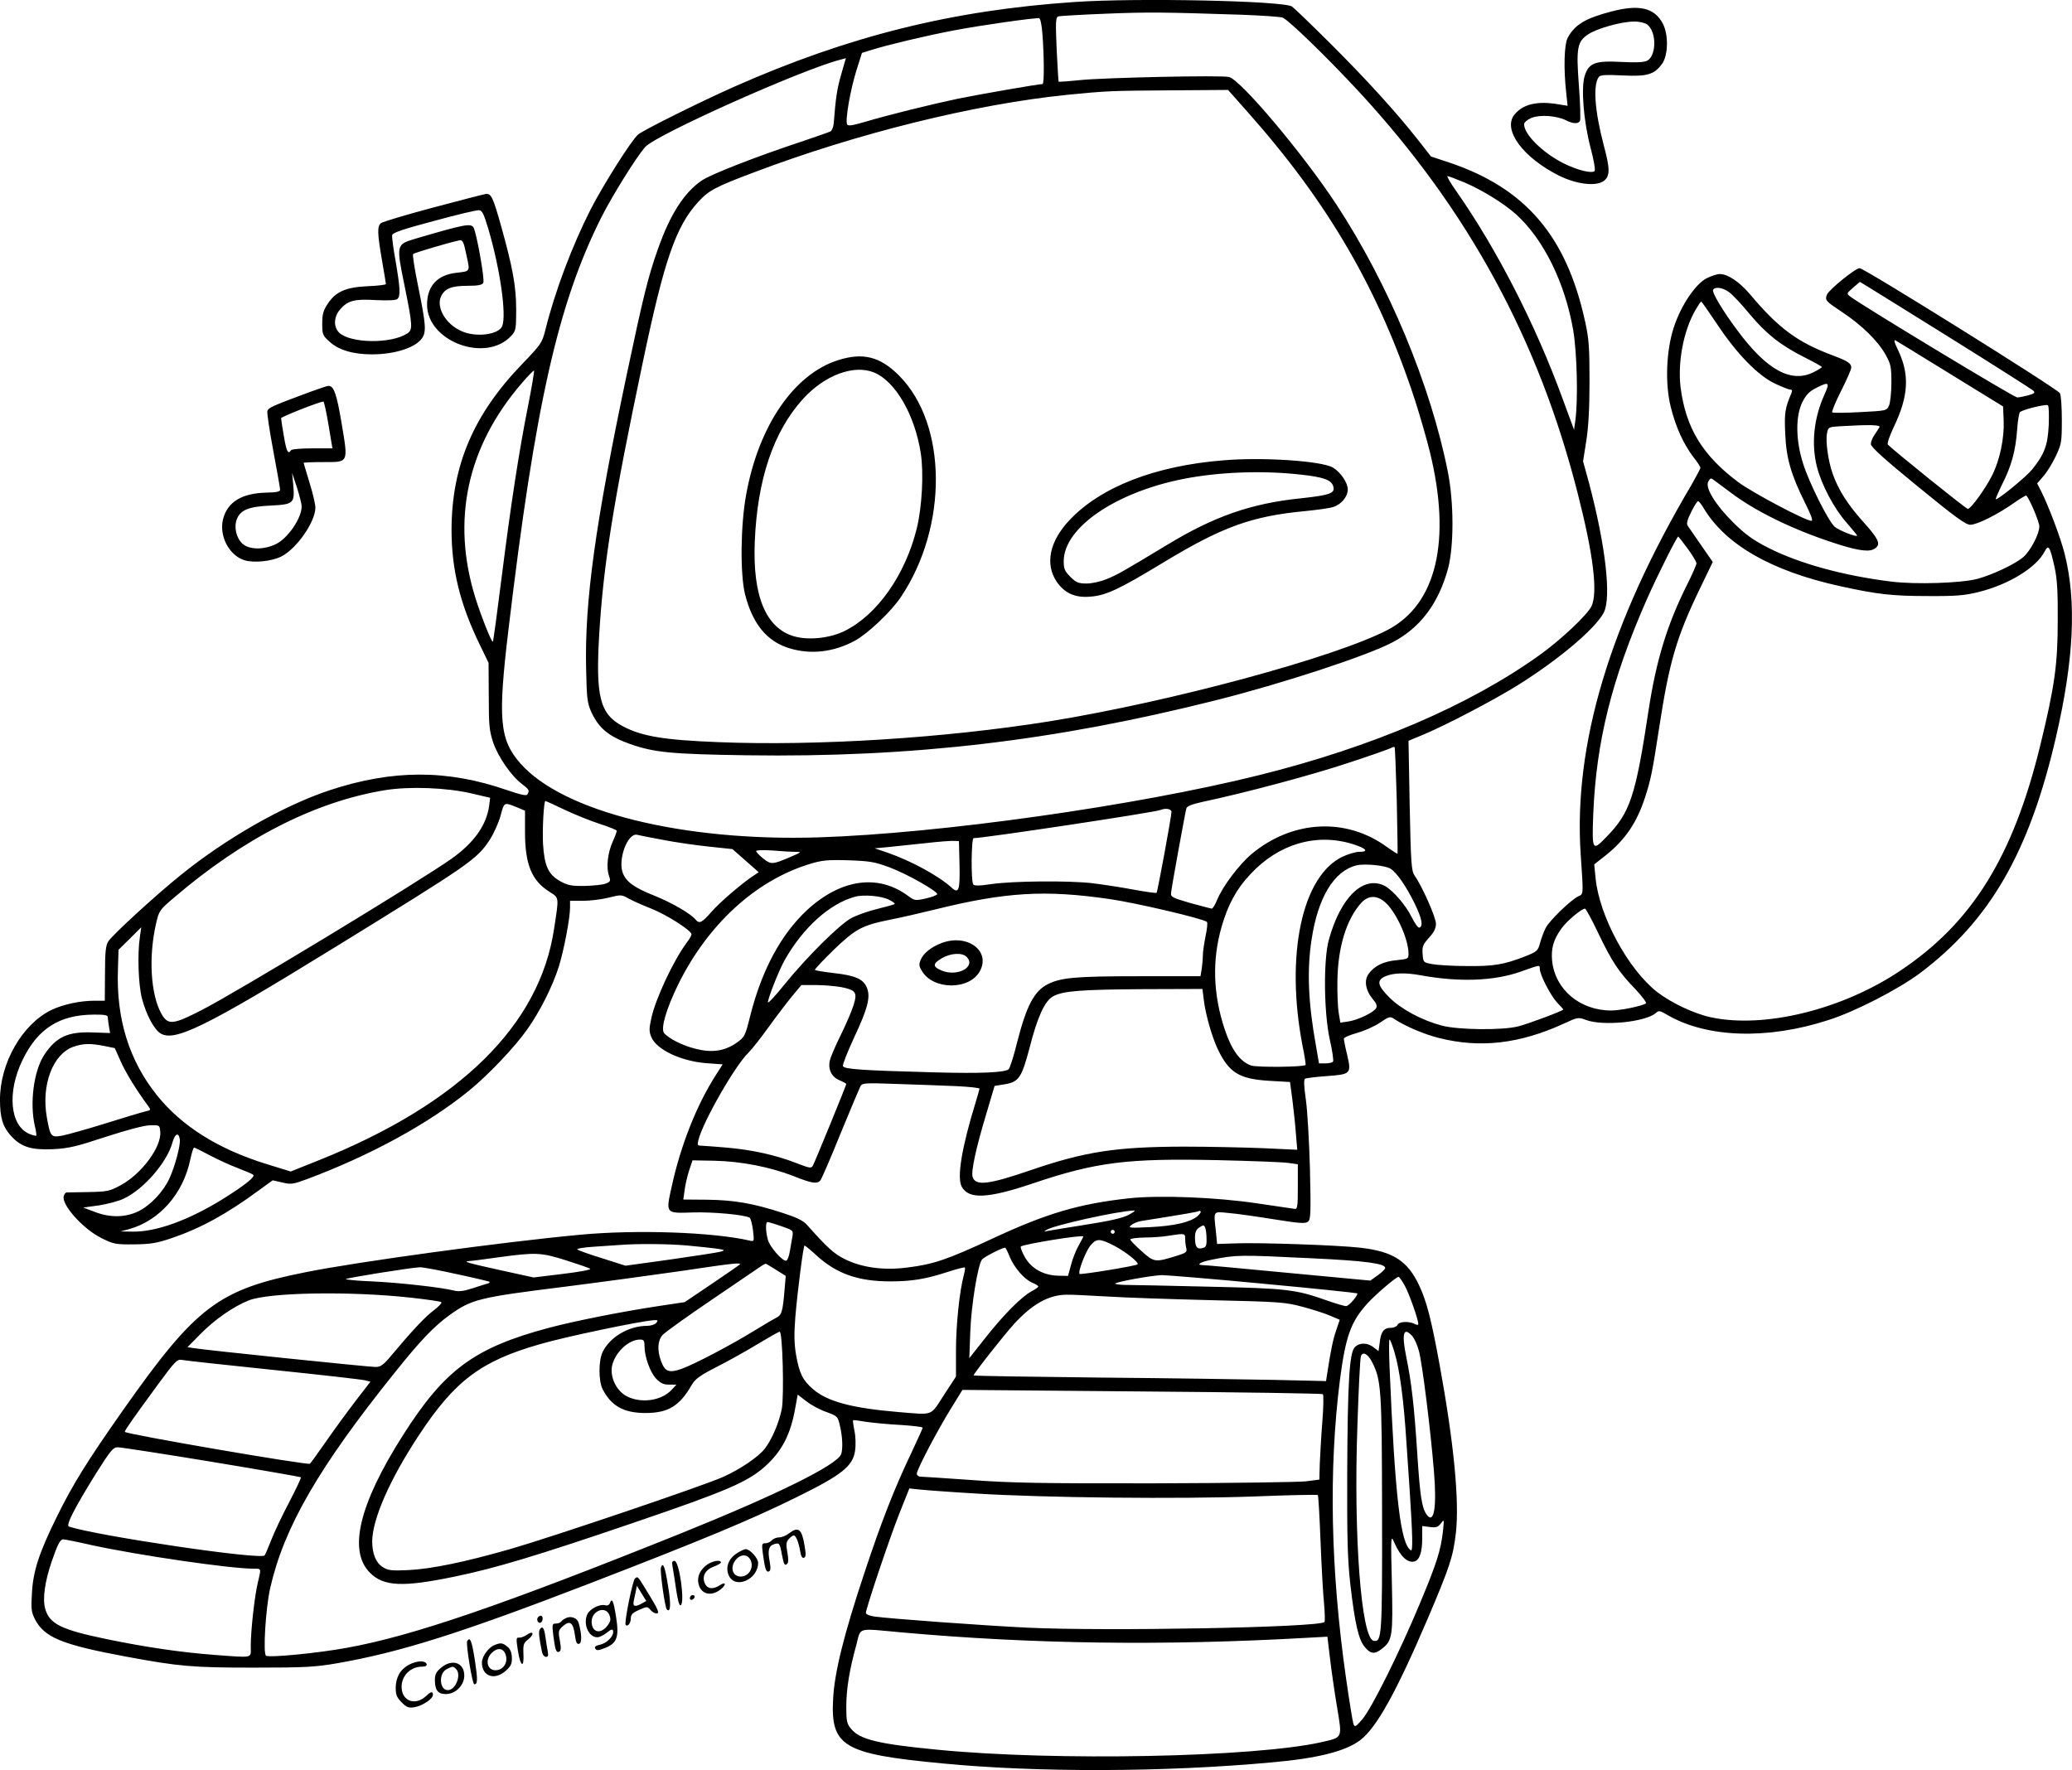 <?xml version="1.0" encoding="UTF-8"?>
<svg xmlns="http://www.w3.org/2000/svg" version="1.0" viewBox="0 0 1057.682 903.69" preserveAspectRatio="xMidYMid meet">
  <g transform="translate(-497.006,989.917) scale(0.1,-0.1)" fill="#000000" stroke="none">
    <path d="M10456 9889 c-625 -42 -1154 -174 -1739 -433 -171 -76 -467 -223 -490 -244 -36 -32 -177 -256 -241 -380 -96 -189 -183 -420 -232 -617 -17 -67 -22 -74 -119 -175 -248 -257 -359 -518 -360 -845 0 -203 43 -379 143 -585 l46 -95 1 -170 c0 -151 3 -177 23 -238 26 -74 92 -170 147 -211 37 -28 39 -34 27 -53 -5 -8 -33 -2 -103 22 -306 106 -584 106 -908 -1 -234 -78 -527 -245 -759 -433 -127 -102 -347 -304 -369 -338 -13 -20 -17 -53 -17 -164 l-1 -139 -51 0 c-76 0 -163 -19 -223 -48 -148 -73 -261 -270 -261 -457 0 -93 14 -138 56 -185 52 -57 103 -73 216 -68 79 4 120 14 268 63 108 35 194 58 225 59 50 1 50 1 53 -32 8 -77 -94 -215 -200 -273 -59 -32 -69 -34 -168 -36 -58 -1 -108 -2 -111 -2 -4 -1 -10 -8 -13 -17 -16 -42 97 -169 192 -216 62 -31 73 -33 167 -32 84 1 115 6 192 32 149 51 282 124 446 245 l69 50 49 -11 c45 -11 55 -9 126 17 323 121 615 280 824 449 97 78 236 224 300 315 66 93 130 221 162 322 26 85 57 246 57 302 l0 33 65 0 c36 0 95 7 131 16 64 16 67 16 102 -4 20 -11 73 -35 117 -52 80 -32 205 -112 205 -131 0 -6 -11 -25 -24 -42 -68 -91 -161 -290 -181 -386 -12 -54 -12 -69 0 -97 27 -64 151 -123 282 -133 l82 -6 -35 -55 c-97 -151 -179 -357 -225 -568 -31 -140 -33 -138 109 -133 103 3 265 -12 289 -27 5 -4 13 -33 17 -65 6 -56 6 -57 -16 -52 -190 44 -582 57 -868 30 -389 -36 -1137 -138 -1399 -191 -447 -89 -558 -172 -934 -706 -180 -256 -256 -378 -337 -543 -91 -185 -121 -277 -127 -390 -5 -79 -3 -96 15 -132 48 -94 138 -131 467 -192 269 -50 338 -56 650 -56 268 0 314 3 430 23 319 56 624 152 1283 406 575 222 828 327 1060 442 230 113 286 158 297 237 4 26 3 71 -3 100 -6 29 -9 53 -7 55 1 2 31 -2 66 -8 35 -5 115 -13 177 -16 61 -4 112 -10 112 -14 0 -4 -27 -63 -59 -131 -85 -178 -153 -352 -238 -609 -105 -315 -153 -509 -160 -642 -14 -246 51 -284 557 -332 485 -47 1135 -45 1680 5 238 21 379 57 454 114 83 64 182 241 344 620 112 263 130 316 144 439 18 163 -10 456 -83 856 -42 230 -66 324 -104 405 -59 127 -134 175 -302 194 -112 13 -519 27 -639 22 l-91 -3 -6 62 c-12 111 -17 104 66 96 39 -3 143 -18 230 -32 131 -21 161 -23 174 -12 14 11 15 43 10 268 -4 140 -13 300 -21 355 -10 69 -11 102 -4 107 6 3 55 9 109 13 125 9 128 12 106 108 -10 40 -17 77 -17 83 0 6 30 19 66 29 36 10 89 33 117 52 50 34 53 34 77 18 55 -36 149 -76 224 -95 212 -54 415 -30 641 74 69 32 72 32 110 18 87 -33 305 -11 357 35 16 14 21 13 60 -10 201 -117 510 -127 821 -26 136 43 357 157 467 239 357 268 558 616 694 1201 93 401 107 697 45 942 -20 80 -83 246 -120 319 l-20 39 32 37 c18 20 46 66 63 102 29 61 31 72 31 185 0 66 -4 127 -10 137 -14 23 -999 638 -1022 638 -22 0 -157 -110 -167 -135 -11 -29 -7 -33 77 -89 100 -66 184 -148 223 -219 26 -47 29 -61 29 -142 0 -49 -6 -102 -12 -116 -12 -27 -13 -27 -148 -34 -75 -4 -139 -5 -142 -1 -4 4 17 53 45 109 29 57 52 110 52 119 0 22 -16 33 -93 62 -182 68 -277 138 -425 314 -54 63 -112 102 -153 102 -13 0 -42 -9 -66 -21 -57 -28 -133 -140 -169 -252 -39 -118 -45 -290 -15 -407 25 -101 65 -188 114 -253 21 -26 37 -51 37 -56 0 -5 -20 -42 -43 -83 -420 -709 -606 -1331 -568 -1893 14 -206 15 -200 -12 -212 -38 -18 -147 -123 -167 -162 -10 -20 -23 -55 -29 -78 -10 -38 -16 -43 -74 -66 -109 -43 -164 -52 -302 -50 -71 0 -150 5 -175 10 -44 8 -45 9 -48 51 -3 38 1 48 32 83 26 28 36 48 36 72 0 32 -70 191 -109 246 -16 23 -19 60 -25 357 l-6 331 77 32 c115 48 363 178 481 252 207 129 393 286 438 369 41 76 10 345 -75 665 l-30 109 16 101 c11 68 17 165 17 305 0 174 -3 220 -22 305 -95 439 -305 684 -696 815 l-91 30 -65 83 c-113 144 -270 316 -450 495 -96 96 -184 180 -195 188 -45 29 -789 45 -1109 23z m849 -65 c104 -4 200 -10 213 -15 30 -12 228 -204 390 -379 556 -602 918 -1267 1117 -2055 79 -309 102 -502 69 -571 -21 -44 -157 -172 -263 -248 -361 -259 -856 -471 -1436 -615 -627 -156 -1625 -297 -2245 -317 -692 -22 -1307 130 -1524 378 -106 121 -115 226 -61 678 137 1151 253 1668 475 2110 56 111 180 310 224 359 56 63 806 398 998 446 l26 7 -24 -83 c-21 -73 -28 -119 -38 -249 -2 -19 -9 -38 -17 -42 -8 -4 -77 -28 -154 -54 -215 -71 -455 -164 -502 -196 -90 -61 -162 -173 -224 -349 -51 -143 -76 -247 -159 -639 -161 -764 -216 -1160 -208 -1505 3 -152 6 -175 26 -220 38 -83 88 -125 197 -164 125 -44 210 -52 597 -58 843 -12 1569 73 2395 281 338 85 765 225 898 294 144 74 238 199 287 379 30 114 30 336 -1 492 -88 445 -303 960 -569 1366 -171 260 -488 636 -548 651 -38 10 -637 -3 -763 -16 -57 -6 -105 -9 -107 -8 -1 2 -6 76 -10 165 -6 136 -5 163 7 168 8 3 116 9 239 14 219 9 301 8 695 -5z m-1014 -95 c9 -111 10 -259 1 -259 -22 0 -325 -53 -433 -75 -142 -30 -356 -83 -477 -119 -65 -19 -84 -21 -88 -11 -10 24 18 179 47 272 l29 92 48 15 c79 25 279 73 422 100 136 26 417 66 435 62 6 -2 13 -36 16 -77z m1048 -402 c413 -465 671 -910 855 -1474 25 -78 59 -195 75 -261 111 -452 34 -778 -214 -908 -266 -140 -1109 -368 -1730 -468 -533 -85 -1180 -126 -1686 -106 -281 11 -393 30 -489 81 -118 62 -140 150 -121 472 22 359 72 672 222 1385 110 525 169 695 283 820 55 60 88 77 287 152 523 198 1124 347 1596 395 204 20 221 21 540 23 l282 2 100 -113z m1108 -360 c89 -38 201 -107 263 -163 140 -127 249 -349 291 -592 19 -116 25 -349 11 -457 l-7 -50 -59 160 c-137 376 -335 762 -542 1058 -30 42 -50 77 -45 77 5 0 45 -15 88 -33z m2483 -796 c223 -139 411 -259 419 -266 11 -11 7 -15 -25 -24 -22 -6 -47 -11 -57 -11 -16 0 -798 473 -852 515 -20 15 -19 16 14 45 l35 30 30 -18 c17 -10 213 -132 436 -271z m-1133 236 c18 -13 64 -62 104 -111 85 -102 160 -161 282 -222 48 -24 87 -46 87 -49 0 -2 -18 -14 -40 -25 -115 -59 -240 8 -391 212 -77 103 -132 196 -124 208 11 17 50 11 82 -13z m-61 -164 c101 -152 208 -261 294 -302 36 -17 71 -31 79 -31 9 0 11 -6 6 -17 -33 -78 -37 -101 -32 -208 5 -126 30 -211 103 -357 29 -58 40 -88 31 -88 -30 0 -298 142 -373 197 -183 137 -268 276 -295 483 -16 130 15 292 76 397 14 24 27 43 29 43 2 0 39 -53 82 -117z m1194 -256 l265 -163 3 -71 c4 -89 -19 -201 -58 -279 -33 -67 -109 -173 -125 -173 -8 -1 -375 295 -408 328 -5 5 9 46 31 92 74 155 80 263 24 384 -24 50 -27 63 -14 55 9 -5 136 -83 282 -173z m-7264 -158 c-47 -236 -88 -503 -136 -883 -22 -176 -42 -322 -44 -323 -6 -6 -61 133 -89 223 -124 396 -43 772 235 1095 33 39 62 68 64 66 2 -2 -11 -82 -30 -178z m6617 55 c-54 -119 -68 -251 -38 -369 23 -90 87 -212 150 -283 30 -35 55 -65 55 -67 0 -11 -95 27 -115 45 -33 31 -129 222 -160 320 -39 120 -40 244 -5 315 19 38 35 55 70 73 67 34 72 30 43 -34z m1145 -156 c-5 -103 -22 -148 -85 -226 -31 -38 -170 -152 -185 -152 -3 0 12 35 33 78 47 93 68 169 76 280 3 45 10 85 15 88 23 15 134 41 142 34 5 -5 6 -50 4 -102z m-864 -10 c-4 -7 -16 -25 -26 -40 -10 -14 -18 -35 -18 -46 0 -15 70 -78 239 -216 193 -158 245 -196 269 -196 34 0 139 52 225 113 31 22 59 38 61 36 17 -19 66 -134 66 -157 0 -40 -46 -127 -83 -158 -41 -35 -155 -89 -232 -110 -81 -22 -318 -30 -442 -14 -243 30 -469 92 -628 173 -78 40 -116 68 -176 127 -92 91 -146 179 -129 210 10 19 14 20 29 8 10 -7 49 -36 86 -64 123 -93 307 -184 512 -252 121 -41 186 -52 215 -38 43 21 34 47 -51 141 -79 88 -127 163 -156 246 -22 61 -37 165 -29 204 6 34 7 34 68 38 155 9 207 7 200 -5z m-900 -409 c112 -190 346 -325 701 -403 187 -41 264 -50 445 -50 148 -1 189 3 262 21 154 39 292 124 335 206 20 39 27 27 51 -80 13 -60 17 -123 16 -273 0 -225 -16 -336 -90 -640 -139 -567 -348 -903 -714 -1147 -295 -198 -692 -296 -965 -238 -86 18 -202 73 -274 128 -149 115 -297 388 -316 582 l-7 71 61 48 c99 80 157 166 199 296 29 89 37 129 72 357 51 332 87 457 207 706 l66 137 -59 85 c-32 47 -63 92 -69 100 -7 10 -2 31 18 70 15 30 30 55 35 55 4 0 16 -14 26 -31z m-79 -211 c25 -34 45 -68 45 -75 0 -7 -22 -57 -49 -111 -101 -202 -157 -385 -196 -642 -66 -436 -94 -520 -213 -642 -74 -77 -76 -74 -69 115 15 369 94 688 273 1095 53 120 154 322 161 322 1 0 23 -28 48 -62z m-1485 -1285 c3 -147 5 -270 4 -272 -2 -2 -25 13 -53 33 -208 153 -483 139 -692 -35 -64 -54 -147 -164 -176 -234 -10 -25 -22 -45 -28 -45 -5 1 -55 14 -110 29 -92 27 -100 31 -97 52 3 32 72 410 78 431 3 11 28 21 82 33 221 47 550 135 735 196 114 37 215 73 225 78 9 5 19 8 21 6 2 -2 7 -125 11 -272z m-4726 36 l98 -23 -5 -41 c-14 -100 -78 -189 -192 -270 -170 -120 -1091 -678 -1274 -772 -149 -77 -174 -79 -208 -18 -54 99 -65 288 -27 456 16 69 17 71 92 135 355 304 722 491 1078 549 124 20 311 13 438 -16z m478 -84 c51 -24 132 -57 179 -72 47 -15 86 -31 87 -35 1 -4 -8 -29 -20 -55 -26 -58 -34 -131 -20 -173 10 -29 9 -32 -16 -42 -15 -6 -63 -11 -107 -12 -68 -1 -87 3 -125 24 -61 34 -81 78 -88 190 -4 75 4 220 12 220 2 0 46 -20 98 -45z m-235 9 l33 -14 0 -109 c0 -165 34 -248 125 -305 50 -32 49 -23 23 -191 -74 -490 -481 -891 -1199 -1179 l-145 -58 -120 37 c-248 76 -434 193 -561 350 -144 179 -210 391 -201 645 l3 100 58 57 58 58 -7 -50 c-13 -84 -8 -245 11 -315 21 -80 60 -154 93 -176 71 -47 233 33 887 436 698 430 727 450 794 550 21 32 46 88 56 124 20 73 16 71 92 40z m3333 -20 c0 -22 -71 -408 -76 -413 -2 -3 -57 5 -122 17 -64 12 -157 26 -207 32 -123 14 -401 11 -510 -4 -65 -10 -92 -10 -97 -2 -12 17 -10 236 2 236 53 0 922 131 955 144 25 11 55 5 55 -10z m-2595 -143 c61 -12 165 -27 232 -34 l122 -13 67 -59 67 -59 -24 -16 c-59 -38 -174 -137 -217 -186 -50 -57 -62 -63 -82 -39 -25 30 -120 85 -209 121 -103 41 -142 69 -161 114 -28 69 24 209 73 197 12 -3 72 -15 132 -26z m1513 -125 c3 -132 -4 -152 -40 -119 -67 61 -207 137 -328 179 l-65 22 65 6 c36 4 121 13 190 20 69 8 136 13 150 12 l25 -1 3 -119z m2006 104 c71 -22 86 -40 34 -40 -18 0 -55 -11 -83 -24 -209 -97 -295 -504 -206 -966 11 -52 17 -97 16 -98 -11 -11 -246 -13 -278 -3 -56 19 -100 79 -135 184 -60 180 -65 355 -16 525 33 114 76 193 147 268 144 155 336 211 521 154z m-2844 -40 c34 0 33 -1 -25 -26 -91 -39 -99 -40 -139 -8 -20 16 -36 33 -36 38 0 5 36 6 83 3 45 -4 98 -7 117 -7z m480 -79 c87 -32 246 -122 244 -137 -1 -5 -27 -15 -58 -22 -54 -12 -58 -11 -89 12 -154 115 -345 88 -518 -72 -131 -122 -229 -303 -288 -534 -28 -112 -29 -113 -74 -145 -61 -41 -125 -50 -208 -28 -65 16 -136 52 -159 80 -18 22 10 121 71 246 150 306 394 531 669 616 65 20 91 23 200 20 111 -4 135 -8 210 -36z m2558 -7 c33 -21 79 -88 124 -179 37 -77 44 -115 23 -122 -6 -2 -23 22 -38 52 -30 62 -97 139 -138 161 -109 56 -226 -57 -286 -276 -28 -102 -25 -372 5 -508 13 -56 20 -107 17 -112 -3 -6 -21 -10 -39 -10 l-33 0 -16 93 c-39 216 -46 384 -22 538 32 215 114 351 229 380 42 10 146 0 174 -17z m-1434 -155 c133 -19 483 -101 497 -117 4 -4 1 -36 -7 -72 -7 -36 -14 -81 -14 -100 0 -19 -3 -51 -6 -70 l-6 -35 -316 0 c-322 0 -397 -7 -464 -41 -69 -35 -108 -110 -155 -293 -18 -74 -39 -139 -45 -142 -26 -16 -145 -21 -372 -15 -370 10 -467 16 -473 32 -3 7 23 72 56 144 71 151 86 209 66 257 -18 44 -60 62 -168 74 -51 6 -94 13 -97 16 -3 3 41 49 96 103 113 108 144 125 294 155 47 9 146 32 220 50 363 90 564 102 894 54z m-1125 -4 c18 -9 31 -19 28 -21 -2 -3 -42 -14 -87 -25 -46 -11 -106 -32 -134 -47 -61 -33 -230 -201 -343 -341 -46 -57 -83 -97 -83 -89 0 21 58 168 87 218 94 165 229 286 358 321 44 12 137 4 174 -16z m2530 -11 c56 -47 121 -188 121 -264 0 -26 -2 -27 -60 -33 -66 -6 -113 -28 -143 -69 -25 -33 -17 -84 20 -129 20 -23 24 -35 17 -48 -14 -22 -91 -59 -141 -67 l-41 -6 -8 48 c-5 27 -8 101 -7 164 2 174 47 319 124 402 35 36 77 37 118 2z m1089 -158 c71 -148 105 -199 190 -287 35 -37 59 -70 54 -73 -23 -14 -131 -36 -177 -36 -160 0 -287 107 -302 254 -6 63 7 109 48 165 27 38 102 101 120 101 4 0 35 -56 67 -124z m-298 -183 c0 -30 55 -136 88 -172 18 -18 32 -34 32 -36 0 -6 -178 -73 -230 -86 -81 -21 -308 -18 -390 4 -102 27 -208 84 -267 143 -63 63 -68 89 -18 110 40 16 100 18 176 4 196 -36 376 -30 513 19 99 35 96 35 96 14z m-3569 -93 c78 -15 87 -27 66 -93 -9 -30 -39 -99 -66 -154 -27 -54 -52 -113 -55 -129 -10 -45 9 -83 49 -100 19 -8 35 -17 35 -19 0 -7 -158 -393 -170 -416 -9 -16 -15 -15 -85 12 -106 41 -221 67 -355 79 -63 5 -123 10 -134 10 -15 0 -17 5 -11 28 22 92 189 384 256 447 17 17 62 74 101 128 38 53 92 124 119 157 l50 60 73 0 c40 0 97 -5 127 -10z m1854 -66 c9 -75 41 -186 71 -251 58 -121 110 -153 264 -162 l105 -6 12 -89 c6 -50 15 -128 18 -173 l7 -84 -173 8 c-96 4 -280 8 -409 8 -342 -1 -501 -25 -778 -120 -216 -74 -282 -82 -297 -35 -9 27 17 148 69 320 l43 145 50 8 c74 12 88 33 129 188 40 157 77 237 119 261 49 28 144 35 461 37 l302 1 7 -56z m-5595 -86 c0 -7 3 -29 6 -48 l6 -35 -88 3 c-128 5 -188 -23 -249 -116 -53 -82 -74 -246 -47 -362 6 -24 9 -46 7 -49 -3 -2 -18 2 -35 9 -99 41 -115 213 -35 377 77 160 188 231 363 232 51 1 72 -3 72 -11z m-18 -149 l54 -11 29 -65 c24 -56 81 -149 141 -230 15 -21 15 -22 -13 -28 -15 -3 -107 -31 -203 -61 -96 -30 -197 -58 -223 -63 -57 -10 -60 -6 -78 94 -29 166 31 323 136 360 49 17 85 18 157 4z m4346 -205 c67 -3 122 -9 122 -13 0 -3 -9 -35 -20 -71 -70 -227 -96 -382 -71 -429 36 -66 132 -62 366 17 320 108 479 128 940 118 171 -4 333 -10 360 -14 l50 -7 0 -115 c0 -97 -2 -115 -15 -113 -8 1 -94 14 -190 28 -212 32 -505 43 -659 26 -253 -28 -417 -76 -696 -206 -228 -106 -300 -131 -432 -147 -120 -16 -232 -1 -319 42 -56 27 -91 59 -195 176 -20 22 -53 38 -125 61 -151 49 -246 65 -382 67 l-124 1 7 49 c3 27 14 72 23 100 l17 51 112 -2 c137 -3 284 -32 403 -78 94 -38 122 -42 138 -22 6 7 52 113 102 237 51 124 97 233 102 243 9 17 23 18 186 12 97 -3 232 -8 300 -11z m-3960 -272 c4 -29 -24 -136 -53 -199 -31 -68 -95 -136 -158 -168 -66 -32 -144 -34 -224 -3 l-58 22 80 11 c44 7 102 22 128 35 101 48 219 184 247 285 13 47 32 56 38 17z m154 -82 c40 -21 105 -51 143 -65 39 -15 74 -30 78 -34 11 -10 -46 -55 -153 -122 -177 -110 -343 -170 -464 -168 l-61 1 45 12 c155 44 276 181 312 358 7 32 15 58 19 58 4 0 40 -18 81 -40z m4688 -304 c-31 -16 -98 -31 -220 -50 -96 -15 -184 -30 -195 -32 -18 -4 -18 -4 -3 6 39 24 362 96 448 99 8 0 -5 -10 -30 -23z m352 -7 c-39 -31 -120 -49 -242 -55 -105 -5 -113 -4 -96 10 11 9 33 18 50 21 226 36 292 47 295 51 2 2 7 1 10 -2 3 -3 -5 -14 -17 -25z m-2124 -50 c61 -21 62 -22 57 -53 -3 -17 -9 -51 -13 -75 -4 -25 -12 -46 -18 -48 -18 -6 -83 68 -94 106 -12 43 -13 91 -2 91 4 0 36 -9 70 -21z m2171 -65 c1 -35 -3 -43 -21 -47 -28 -8 -38 7 -38 54 0 27 6 41 23 52 20 13 23 13 29 -2 4 -9 7 -35 7 -57z m-469 36 c0 -5 -4 -10 -10 -10 -5 0 -10 5 -10 10 0 6 5 10 10 10 6 0 10 -4 10 -10z m360 -37 c0 -16 3 -37 6 -48 4 -18 -2 -23 -48 -37 -111 -35 -117 -34 -180 23 -32 28 -58 55 -58 60 0 5 33 9 73 10 39 0 95 4 122 9 85 13 85 13 85 -17z m-520 13 c0 -2 -11 -23 -25 -48 -13 -24 -31 -68 -38 -98 l-15 -55 -51 1 c-75 2 -137 37 -170 96 -14 25 -23 49 -20 53 13 12 319 62 319 51z m156 -46 c58 -30 130 -87 121 -96 -7 -8 -290 -54 -296 -49 -10 10 31 115 55 145 32 37 46 37 120 0z m-2176 0 c58 -5 125 -13 150 -16 40 -6 42 -8 20 -15 -14 -4 -129 -22 -256 -40 l-231 -32 -119 38 c-66 20 -123 41 -127 45 -5 4 33 11 85 14 51 3 111 8 133 9 88 7 246 6 345 -3z m654 -47 c105 -97 216 -136 381 -136 111 0 182 12 298 50 43 14 80 23 82 21 3 -2 0 -20 -5 -39 -22 -81 -40 -256 -40 -382 l0 -136 -62 -95 c-71 -109 -49 -101 -233 -86 -236 20 -360 53 -434 116 -53 46 -70 79 -87 174 -10 59 -11 106 -4 196 12 140 41 364 47 364 3 0 29 -21 57 -47z m990 -10 c24 -57 75 -116 116 -133 17 -7 30 -15 30 -19 0 -4 -16 -15 -35 -25 -51 -28 -141 -118 -234 -236 l-83 -105 5 135 c5 138 39 343 60 369 10 12 100 59 117 60 3 1 14 -20 24 -46z m-2263 -19 c63 -20 118 -39 122 -43 4 -5 -59 -16 -141 -26 l-148 -18 -169 37 c-168 37 -196 45 -159 47 10 0 78 9 149 19 191 26 216 25 346 -16z m3804 11 c277 -13 378 -27 376 -50 0 -5 -17 -22 -38 -37 l-38 -27 -415 39 c-228 22 -425 40 -438 40 -41 0 -14 17 45 28 125 25 138 25 508 7z m-2920 -33 c-6 -5 -71 -50 -145 -100 l-135 -91 -140 -21 c-189 -29 -416 -74 -553 -110 -381 -102 -532 -213 -746 -550 -223 -351 -280 -589 -167 -701 70 -70 168 -74 433 -19 205 42 424 108 913 275 467 159 580 207 669 286 88 79 132 164 156 302 l12 66 44 -34 c24 -19 70 -44 103 -55 57 -21 58 -23 69 -72 13 -54 15 -117 6 -143 -22 -56 -326 -206 -819 -405 -916 -368 -1368 -523 -1705 -584 -148 -27 -394 -51 -412 -40 -16 10 -2 241 21 344 71 312 247 617 639 1105 128 160 199 234 277 290 113 81 148 90 590 145 182 23 445 59 585 79 274 41 319 46 305 33z m188 -27 l48 -30 -6 -70 c-9 -110 -15 -129 -38 -141 -12 -6 -65 -37 -117 -69 -124 -76 -305 -171 -372 -195 -63 -22 -84 -14 -104 41 -20 55 -17 105 9 133 12 13 123 93 247 177 124 84 236 161 250 170 14 10 27 17 30 16 3 -1 27 -16 53 -32z m-1631 -21 c89 -19 164 -37 167 -39 2 -3 -2 -7 -10 -9 -8 -2 -42 -13 -76 -24 -46 -15 -71 -18 -95 -12 -61 16 -282 41 -421 47 -75 3 -135 9 -131 12 6 6 330 58 376 60 15 1 100 -15 190 -35z m4117 -49 c261 -24 476 -47 479 -49 7 -8 -42 -65 -56 -65 -8 -1 -51 12 -97 28 -161 57 -201 62 -605 71 -206 5 -399 9 -429 9 -30 1 -51 4 -48 7 10 10 185 41 237 43 25 0 258 -19 519 -44z m723 -12 c23 -43 68 -171 68 -194 0 -6 -8 -5 -19 1 -29 15 -81 12 -87 -5 -4 -8 -18 -15 -34 -15 -36 0 -51 -20 -57 -75 l-6 -44 -25 19 c-32 26 -74 25 -97 0 -27 -30 -36 -182 -38 -650 -1 -329 2 -434 16 -560 23 -199 42 -283 74 -320 30 -36 51 -38 88 -8 53 41 56 65 50 336 -6 243 -5 246 12 206 32 -72 68 -106 103 -97 26 7 40 47 40 118 l0 63 39 -5 c32 -4 41 -1 56 18 17 23 17 23 11 -38 -11 -99 -32 -165 -119 -373 -104 -249 -245 -533 -293 -589 -34 -39 -38 -41 -45 -24 -4 11 -21 116 -38 234 -79 554 -89 1067 -31 1524 29 221 55 295 139 388 40 45 148 137 160 137 4 0 19 -21 33 -47z m-5076 -59 c82 -9 152 -19 157 -23 4 -4 -14 -23 -39 -42 -43 -32 -109 -102 -217 -231 -40 -48 -54 -58 -80 -58 -33 0 -868 86 -926 96 l-34 5 64 65 c74 76 171 143 249 174 105 41 515 48 826 14z m3553 6 c91 -6 333 -14 536 -19 348 -8 376 -10 465 -34 52 -14 116 -34 142 -46 l47 -20 -18 -53 c-16 -47 -27 -97 -46 -221 l-6 -39 -262 6 c-144 3 -549 9 -899 12 -351 4 -638 8 -638 11 0 9 150 200 205 261 93 102 177 150 269 151 21 1 113 -4 205 -9z m-2299 -135 c-7 -8 -28 -15 -47 -15 -93 0 -190 -57 -227 -134 -21 -45 -21 -147 0 -189 44 -86 108 -122 219 -122 116 0 175 36 237 145 17 29 42 47 124 89 57 29 151 81 210 117 58 35 109 64 114 64 15 0 23 -325 11 -393 -14 -71 -50 -156 -87 -204 -32 -42 -125 -105 -212 -144 -96 -44 -880 -309 -1085 -368 -234 -67 -403 -102 -522 -108 -88 -4 -104 -2 -132 16 -34 21 -53 68 -53 131 1 113 89 315 238 541 183 278 316 379 617 465 129 38 516 119 584 123 20 1 21 -1 11 -14z m3858 -66 c11 -11 27 -46 35 -77 17 -61 60 -405 77 -617 15 -182 0 -270 -37 -219 -25 34 -34 93 -48 307 -16 250 -30 368 -56 496 -25 122 -15 158 29 110z m-3918 -52 c0 -54 28 -133 59 -166 23 -24 37 -31 67 -31 l37 0 -24 -26 c-53 -58 -161 -72 -234 -31 -49 28 -81 95 -71 150 13 69 84 137 143 137 19 0 23 -5 23 -33z m3829 -34 c26 -87 47 -245 60 -453 6 -91 13 -196 16 -235 16 -244 18 -328 7 -321 -53 33 -81 272 -109 939 -3 75 -3 137 0 137 4 0 15 -30 26 -67z m-117 -44 c49 -95 52 -134 53 -774 1 -630 -1 -661 -43 -653 -63 12 -103 533 -83 1094 6 189 14 351 18 359 9 25 34 13 55 -26z m-5607 -44 c242 -25 453 -49 468 -53 l28 -7 -77 -100 c-42 -55 -110 -148 -151 -207 -41 -59 -77 -109 -81 -112 -15 -8 -947 152 -945 163 3 13 44 70 171 244 86 117 97 128 121 123 14 -3 224 -26 466 -51z m5358 -124 c4 -4 3 -68 -3 -142 -6 -74 -11 -170 -13 -214 l-2 -80 -70 -9 c-38 -4 -385 -9 -770 -10 -578 -1 -741 2 -938 17 -131 9 -247 17 -258 17 -10 0 -19 7 -19 15 0 21 104 219 175 334 l58 94 916 -8 c504 -4 920 -10 924 -14z m-5673 -345 c248 -41 454 -77 456 -79 3 -2 -25 -60 -60 -128 -36 -68 -77 -155 -92 -194 -15 -38 -30 -73 -33 -77 -21 -24 -850 99 -999 147 -17 6 27 92 136 268 76 120 89 137 113 137 15 0 230 -33 479 -74z m3900 -162 c350 -22 1042 -29 1424 -15 175 7 320 10 323 7 3 -3 9 -110 14 -238 5 -128 13 -271 18 -318 4 -47 5 -88 2 -92 -25 -28 -1119 -48 -1516 -29 -242 12 -704 46 -782 57 -24 3 -43 12 -43 18 0 22 119 377 171 508 l51 128 46 -5 c26 -3 157 -13 292 -21z m-4510 -264 c241 -52 706 -120 828 -120 37 0 36 4 17 -76 -16 -69 -35 -241 -35 -320 0 -63 19 -59 -185 -44 -173 13 -354 40 -548 80 -237 49 -295 78 -317 158 -13 50 -1 137 34 239 30 87 43 113 59 113 7 0 73 -13 147 -30z m4132 -445 c666 -60 1338 -69 2064 -28 l110 6 13 -109 c7 -60 23 -172 36 -249 27 -163 30 -155 -77 -180 -343 -78 -1363 -98 -1963 -39 -302 29 -395 52 -440 106 -22 26 -25 39 -25 113 0 88 15 185 51 315 25 94 -1 86 231 65z M9247 8060 c-225 -72 -405 -336 -468 -686 -29 -157 -31 -406 -6 -508 38 -151 111 -241 225 -276 109 -34 227 -21 336 38 66 36 186 149 236 225 240 359 236 881 -10 1128 -97 98 -185 120 -313 79z m186 -63 c108 -46 206 -214 237 -410 16 -100 7 -275 -20 -385 -58 -237 -202 -442 -368 -524 -74 -37 -183 -49 -257 -28 -145 41 -214 205 -202 485 13 316 95 559 243 724 112 125 263 181 367 138z M11215 7549 c-350 -28 -629 -137 -788 -308 -99 -106 -123 -221 -64 -310 40 -60 95 -85 173 -78 80 6 146 37 372 174 302 183 451 237 727 263 61 6 125 15 142 21 40 13 73 53 73 89 0 35 -37 89 -76 112 -58 34 -358 54 -559 37z m395 -73 c118 -13 156 -27 166 -60 11 -35 -17 -45 -166 -61 -253 -26 -442 -92 -681 -237 -234 -141 -253 -152 -309 -175 -31 -13 -76 -23 -103 -23 -42 0 -54 5 -83 34 -29 29 -34 41 -34 80 0 171 265 352 611 420 182 36 406 44 599 22z M9778 5085 c-52 -19 -95 -53 -108 -86 -10 -23 -9 -33 6 -57 57 -98 243 -99 296 -1 56 103 -63 192 -194 144z m126 -71 c51 -50 -46 -104 -127 -70 -47 19 -47 35 1 63 44 26 104 30 126 7z M13194 9840 c-131 -34 -186 -67 -222 -135 -17 -33 -21 -155 -7 -279 l7 -67 -49 8 c-107 18 -180 0 -223 -54 -60 -77 44 -218 229 -311 92 -45 191 -56 230 -25 30 25 30 61 -3 183 -46 175 -55 308 -24 347 8 10 39 11 122 7 124 -6 160 4 200 59 32 44 34 149 4 206 -43 81 -121 99 -264 61z m183 -65 c50 -35 50 -160 1 -186 -15 -8 -57 -10 -133 -6 -131 7 -164 -5 -185 -69 -20 -60 -7 -229 28 -364 17 -63 27 -119 22 -124 -14 -14 -88 4 -160 40 -106 54 -200 147 -200 199 0 9 16 23 37 32 43 18 128 12 177 -12 34 -18 62 -19 71 -4 4 6 2 86 -5 178 -15 198 -9 228 49 266 44 29 168 64 231 64 26 1 55 -6 67 -14z M7183 8840 c-139 -37 -259 -73 -268 -80 -20 -16 -19 -51 5 -190 11 -63 20 -118 20 -121 0 -4 -42 -9 -92 -11 -112 -5 -165 -28 -205 -90 -23 -34 -28 -53 -28 -101 0 -55 2 -61 37 -92 46 -43 121 -65 217 -65 116 0 222 34 255 82 23 32 20 72 -18 258 -19 91 -31 168 -27 172 6 7 194 62 236 70 17 3 22 -7 36 -75 19 -87 22 -82 -55 -91 -95 -12 -146 -68 -146 -163 1 -188 301 -299 430 -158 23 25 25 33 25 133 0 120 -18 216 -77 427 -41 146 -50 166 -77 164 -9 -1 -129 -32 -268 -69z m280 -110 c60 -204 93 -436 71 -495 -17 -45 -136 -60 -209 -26 -81 36 -130 122 -103 178 19 39 53 53 135 53 53 0 74 4 80 15 9 15 -35 259 -50 283 -15 22 -46 16 -298 -58 -96 -29 -97 -29 -54 -239 42 -207 43 -226 13 -245 -83 -53 -287 -50 -346 4 -30 29 -29 80 3 118 39 46 73 56 185 49 65 -3 102 -1 109 6 16 16 14 53 -9 190 -12 66 -20 127 -18 136 2 12 58 31 213 72 116 32 219 56 230 55 16 -1 25 -19 48 -96z M6555 7899 c-197 -73 -214 -81 -220 -98 -3 -10 11 -101 30 -203 19 -102 35 -192 35 -199 0 -10 -18 -14 -71 -15 -124 -3 -197 -47 -220 -134 -22 -85 29 -185 108 -211 48 -15 140 -6 189 19 79 40 174 177 174 250 0 16 -13 73 -30 127 -16 54 -30 99 -30 101 0 2 45 4 100 4 131 0 128 -7 94 197 -25 150 -40 194 -68 192 -6 0 -47 -14 -91 -30z m92 -169 l20 -120 -103 0 c-58 0 -106 -4 -109 -10 -14 -23 -23 -5 -36 73 -8 45 -14 86 -14 91 0 7 192 83 216 85 3 1 15 -53 26 -119z m-137 -416 c0 -60 -70 -163 -132 -193 -62 -30 -137 -29 -171 3 -32 30 -44 86 -27 127 19 45 61 62 173 67 116 6 122 11 114 106 l-6 61 25 -75 c13 -41 24 -85 24 -96z M8997 2070 c-14 -11 -36 -20 -50 -20 -13 0 -30 -7 -37 -15 -7 -8 -21 -15 -33 -15 -18 0 -19 -4 -13 -52 11 -79 16 -97 31 -92 9 4 10 17 4 51 -11 56 -5 80 22 88 27 9 30 5 40 -51 10 -53 15 -62 28 -48 6 5 6 29 0 58 -7 41 -6 53 8 68 9 10 20 18 25 18 11 0 25 -35 33 -82 4 -25 10 -35 19 -32 10 4 11 17 3 62 -14 86 -32 99 -80 62z M8729 1967 c-42 -28 -57 -73 -38 -113 34 -70 149 -18 149 66 0 24 -42 70 -63 70 -8 0 -29 -10 -48 -23z m75 -39 c13 -38 -14 -78 -53 -78 -45 0 -57 54 -20 91 27 27 61 21 73 -13z M8403 1902 c3 -15 11 -67 18 -115 8 -55 16 -86 23 -84 24 9 -6 227 -31 227 -12 0 -14 -7 -10 -28z M8572 1905 c-36 -30 -47 -68 -32 -106 19 -44 69 -49 113 -11 26 23 21 37 -8 18 -35 -23 -64 -20 -77 9 -16 36 2 70 46 86 20 7 36 17 36 21 0 17 -50 7 -78 -17z M8344 1897 c-6 -17 20 -205 30 -215 19 -19 22 25 7 115 -16 103 -26 129 -37 100z M8212 1841 c-12 -7 -57 -229 -48 -238 10 -11 26 9 26 33 0 20 9 29 43 44 41 18 42 18 59 -2 10 -11 24 -18 33 -16 11 2 2 24 -39 91 -64 104 -58 98 -74 88z m35 -128 c-35 -20 -48 -16 -42 12 3 14 8 37 11 52 l5 26 24 -39 24 -39 -22 -12z M8495 1749 c-10 -15 3 -25 16 -12 7 7 7 13 1 17 -6 3 -14 1 -17 -5z M8084 1716 c-4 -12 -14 -16 -27 -12 -25 6 -73 -18 -87 -43 -26 -49 3 -121 49 -121 10 0 30 9 44 20 30 24 37 25 37 6 0 -24 -35 -57 -67 -64 -23 -5 -30 -11 -24 -20 6 -11 16 -10 51 4 60 24 71 56 55 157 -13 83 -21 100 -31 73z m-3 -63 c8 -22 6 -32 -9 -52 -35 -48 -81 -37 -82 18 0 57 72 84 91 34z M7715 1640 c-8 -13 4 -32 16 -25 12 8 12 35 0 35 -6 0 -13 -4 -16 -10z M7864 1640 c-12 -5 -25 -13 -29 -19 -3 -6 -15 -11 -27 -11 -19 0 -20 -4 -14 -57 10 -78 15 -93 30 -87 10 4 11 17 4 57 -9 49 -8 53 17 75 35 30 51 17 60 -48 5 -37 10 -47 22 -43 14 5 13 49 -3 106 -7 24 -35 36 -60 27z M7725 1579 c-6 -9 -4 -38 11 -111 3 -16 12 -28 21 -28 11 0 13 7 9 28 -3 15 -8 48 -12 75 -6 46 -16 58 -29 36z M7660 1553 c-14 -10 -32 -16 -41 -15 -14 2 -15 -5 -5 -68 13 -81 32 -90 28 -13 -2 45 1 54 24 72 33 26 28 48 -6 24z M7355 1521 c-8 -13 26 -221 36 -221 18 0 18 23 3 124 -16 99 -24 120 -39 97z M7494 1500 c-31 -12 -64 -59 -64 -89 0 -71 65 -93 122 -42 26 23 32 36 31 67 -1 27 -8 44 -23 56 -24 20 -35 21 -66 8z m56 -46 c15 -38 -7 -78 -44 -82 -47 -6 -64 50 -26 88 28 28 58 26 70 -6z M7058 1400 c-45 -24 -68 -65 -68 -120 0 -33 6 -48 30 -72 26 -26 36 -30 66 -25 40 7 94 42 94 63 0 19 -10 18 -35 -6 -56 -52 -125 -26 -125 48 1 57 46 102 105 102 17 0 25 5 23 13 -7 20 -50 18 -90 -3z M7221 1384 c-24 -20 -31 -34 -31 -61 0 -53 15 -73 56 -73 49 0 94 45 94 94 0 67 -62 88 -119 40z m77 -6 c29 -29 -2 -108 -42 -108 -43 0 -48 86 -6 107 31 16 33 16 48 1z"></path>
  </g>
</svg>
